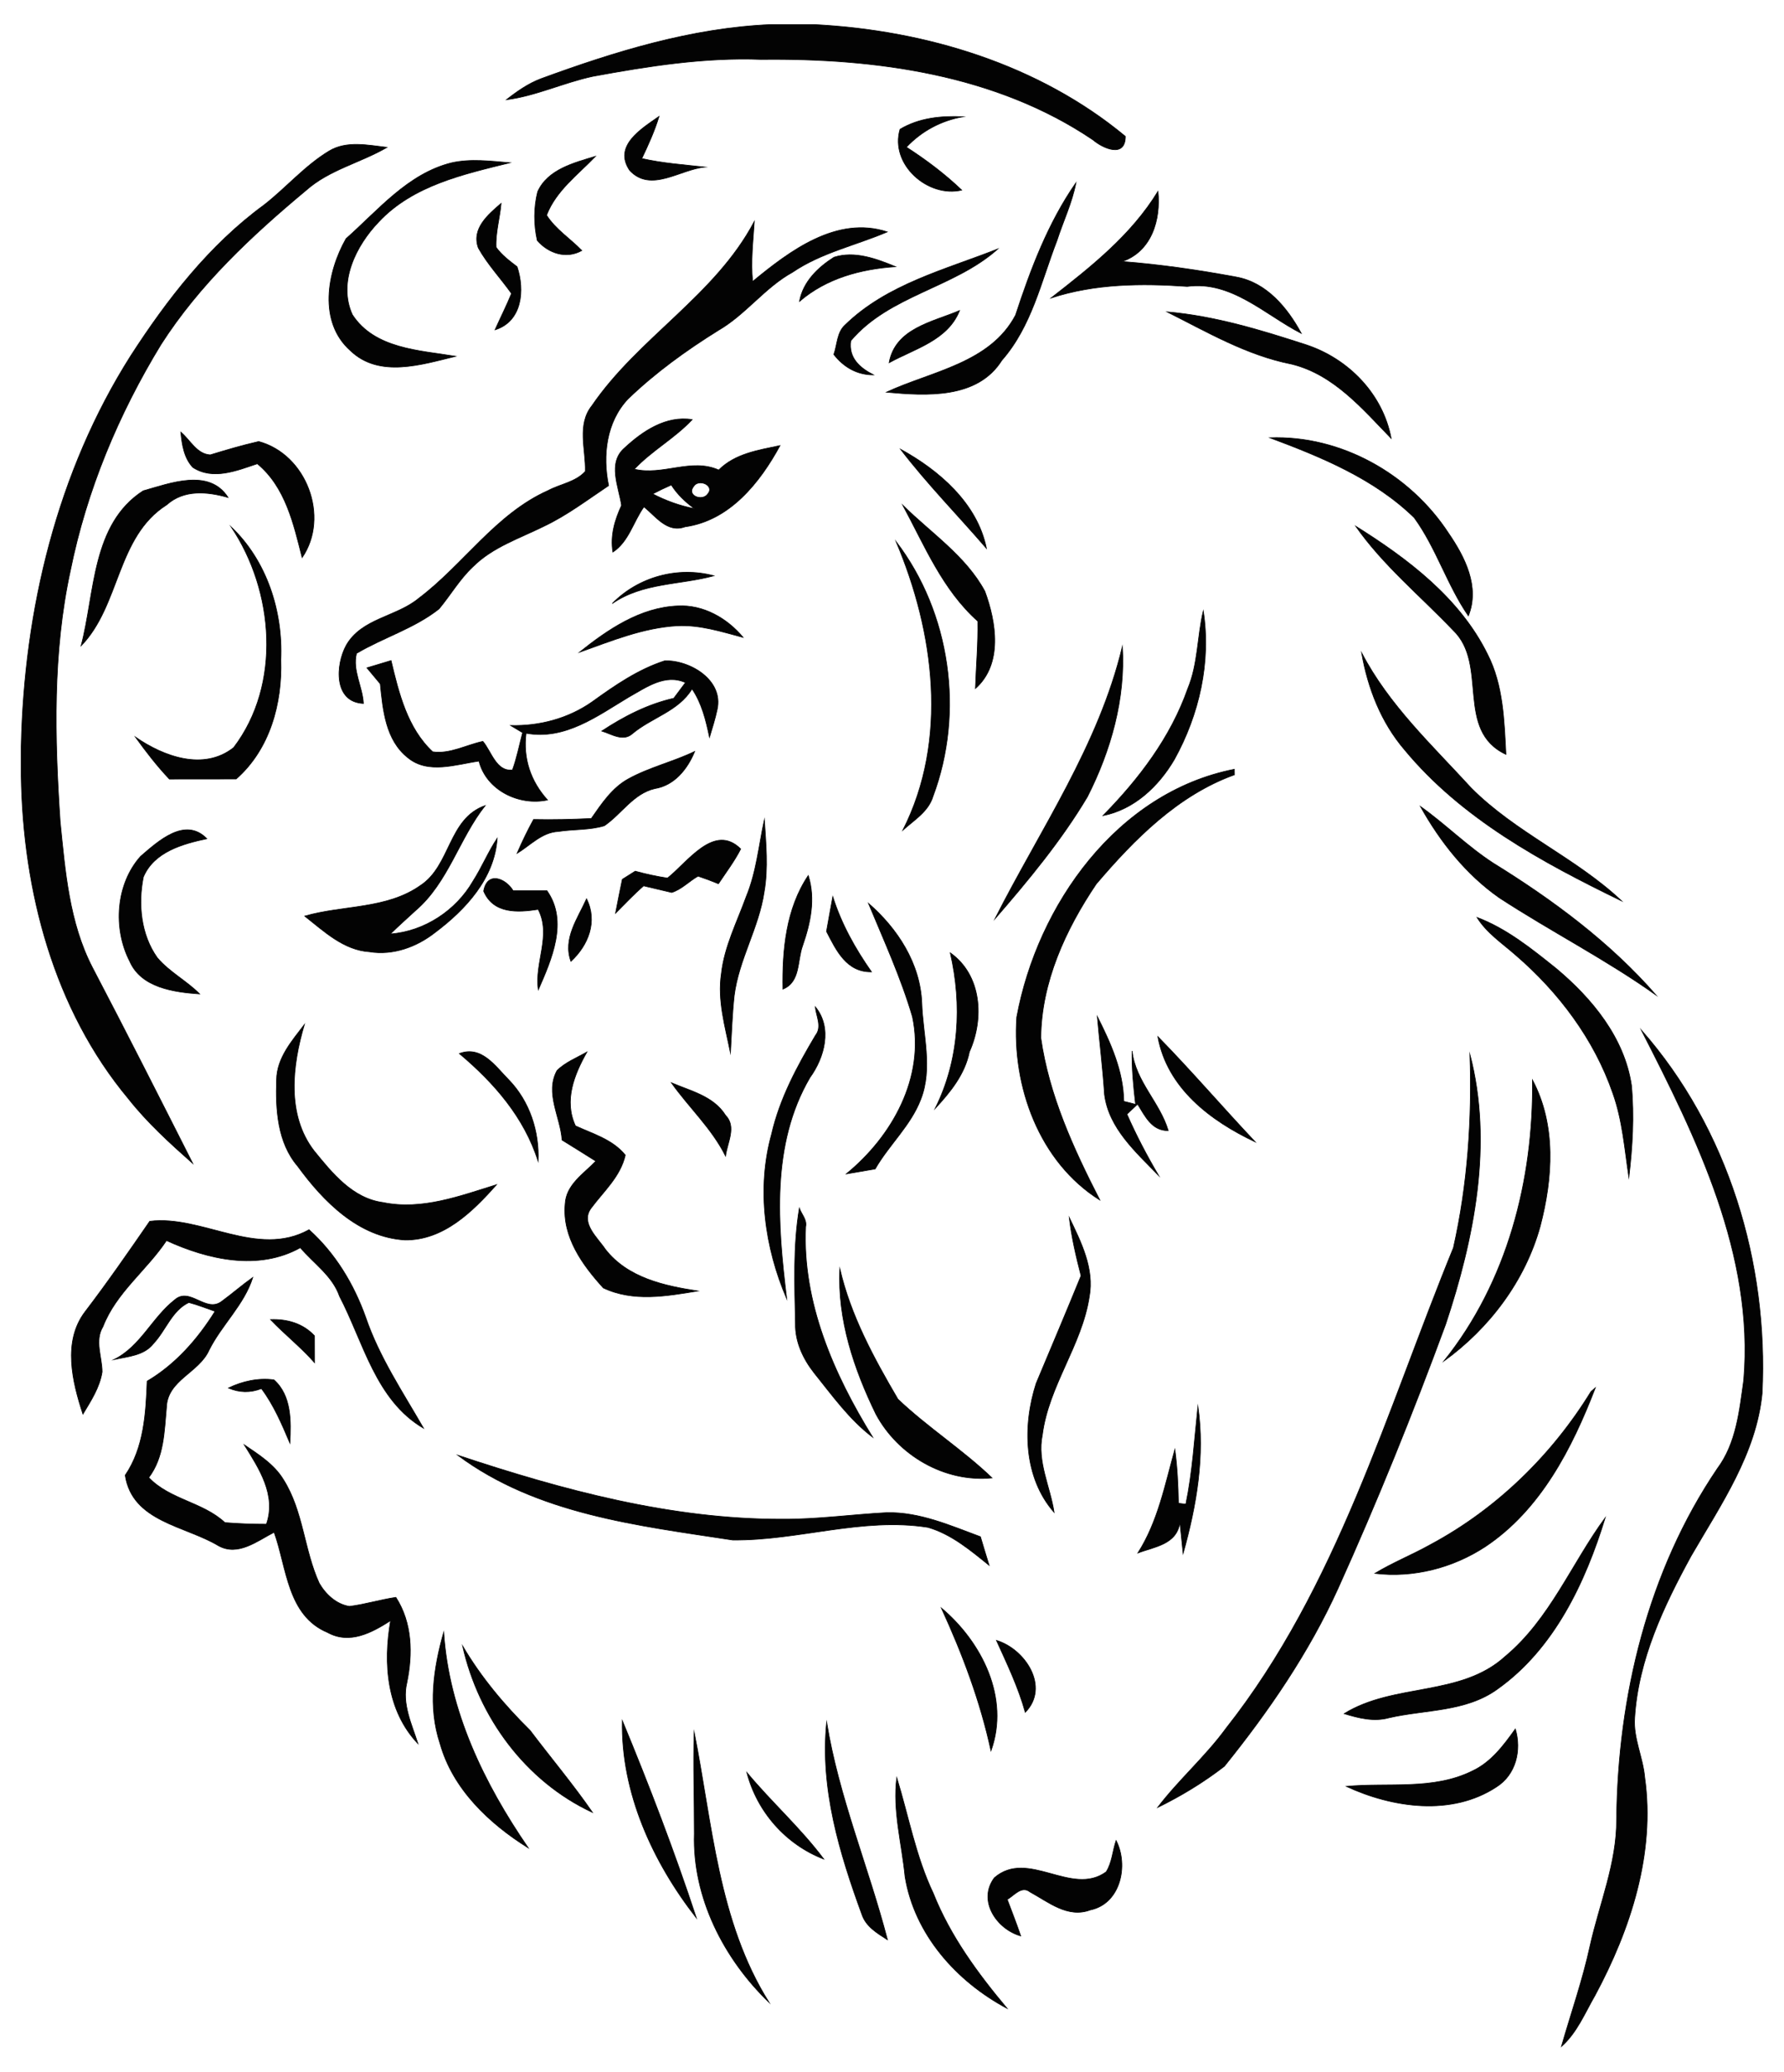 <?xml version="1.0" encoding="utf-8"?>
<!DOCTYPE svg PUBLIC "-//W3C//DTD SVG 1.1//EN" "http://www.w3.org/Graphics/SVG/1.1/DTD/svg11.dtd">
<svg version="1.1" id="Layer_1" xmlns="http://www.w3.org/2000/svg" xmlns:xlink="http://www.w3.org/1999/xlink" x="0px" y="0px"
	 viewBox="0 0 255.537 296.591" enable-background="new 0 0 255.537 296.591" xml:space="preserve">
<g>
	<path fill="#030303" stroke="#030303" stroke-width="0.094" stroke-miterlimit="10.43" d="M110.367,3.518h6.3
		c15.93,0.82,32.14,5.72,44.53,16.01c-0.01,3.15-3.21,1.72-4.65,0.49c-13.88-9.37-31.12-11.7-47.52-11.51
		c-8.12-0.31-16.16,0.96-24.11,2.42c-4.19,0.9-8.11,2.79-12.38,3.35c1.52-1.19,3.11-2.31,4.93-3
		C88.057,7.398,99.007,4.008,110.367,3.518z"/>
	<path fill="#030303" stroke="#030303" stroke-width="0.094" stroke-miterlimit="10.43" d="M90.197,24.398
		c-2.4-3.53,1.71-5.98,4.2-7.73c-0.63,2.08-1.53,4.06-2.47,6.03c2.98,0.67,6.02,0.89,9.04,1.22
		C97.397,24.248,93.237,27.648,90.197,24.398z"/>
	<path fill="#030303" stroke="#030303" stroke-width="0.094" stroke-miterlimit="10.43" d="M128.917,18.508
		c2.74-1.64,5.91-1.94,9.04-1.8c-3.14,0.55-5.94,2.04-8.13,4.36c2.81,1.81,5.5,3.83,7.93,6.15
		C132.937,28.358,127.437,23.558,128.917,18.508z"/>
	<path fill="#030303" stroke="#030303" stroke-width="0.094" stroke-miterlimit="10.43" d="M47.127,21.628
		c2.52-1.52,5.56-0.85,8.3-0.53c-3.79,2.21-8.27,3.19-11.6,6.16c-7.77,6.47-15.28,13.49-20.77,22.06
		c-6.08,9.95-10.65,20.89-12.97,32.34c-2.57,11.8-2.27,23.97-1.47,35.95c0.72,7.08,1.28,14.44,4.61,20.88
		c4.88,9.31,9.63,18.69,14.38,28.07c-3.26-2.89-6.49-5.82-9.2-9.25c-10.71-12.82-15.11-29.75-15.37-46.2v-4.23
		c0.41-19.56,5.14-39.31,15.69-55.94c5.22-8.08,11.26-15.87,19.09-21.59C40.997,26.868,43.657,23.728,47.127,21.628z"/>
	<path fill="#030303" stroke="#030303" stroke-width="0.094" stroke-miterlimit="10.43" d="M64.647,23.318
		c2.76-0.63,5.61-0.25,8.4-0.02c-6.67,1.65-13.91,3.24-18.8,8.47c-3.26,3.39-5.88,8.64-3.78,13.28c3.19,4.91,9.61,5.1,14.8,5.96
		c-4.86,1.18-10.93,3.15-15.05-0.79c-4.66-4.1-3.38-11.25-0.65-16.05C54.177,30.088,58.427,24.868,64.647,23.318z"/>
	<path fill="#030303" stroke="#030303" stroke-width="0.094" stroke-miterlimit="10.43" d="M77.017,27.438
		c1.45-3.2,5.22-4.13,8.28-5.06c-2.53,2.64-5.64,4.9-7.01,8.43c1.29,2.03,3.39,3.35,5.05,5.06c-2.24,1.26-4.79,0.39-6.38-1.44
		C76.447,32.138,76.437,29.718,77.017,27.438z"/>
	<path fill="#030303" stroke="#030303" stroke-width="0.094" stroke-miterlimit="10.43" d="M145.467,45.118
		c2.16-6.59,4.66-13.21,8.65-18.95c-0.55,2.87-1.83,5.51-2.72,8.27c-2.27,5.87-3.63,12.29-7.9,17.15
		c-3.5,5.56-10.84,5.08-16.53,4.56C133.397,53.158,141.837,52.008,145.467,45.118z"/>
	<path fill="#030303" stroke="#030303" stroke-width="0.094" stroke-miterlimit="10.43" d="M150.557,42.658
		c5.71-4.45,11.47-8.98,15.31-15.26c0.42,4.04-0.9,8.59-5.13,10.04c5.5,0.43,10.97,1.22,16.39,2.23c4.32,0.8,7.28,4.4,9.27,8.06
		c-5.22-2.68-10.01-7.58-16.34-6.72C163.517,40.548,156.857,40.598,150.557,42.658z"/>
	<path fill="#030303" stroke="#030303" stroke-width="0.094" stroke-miterlimit="10.43" d="M68.517,35.498
		c-1.01-2.76,1.41-4.79,3.26-6.38c-0.18,2.09-0.81,4.16-0.72,6.28c0.8,1.12,1.92,1.95,3.01,2.79c1.12,3.34,0.74,7.82-3.16,9.03
		c0.78-1.74,1.64-3.44,2.36-5.2C71.707,39.828,69.827,37.848,68.517,35.498z"/>
	<path fill="#030303" stroke="#030303" stroke-width="0.094" stroke-miterlimit="10.43" d="M84.787,58.078
		c6.66-9.74,17.67-15.78,23.26-26.37c-0.18,2.86-0.53,5.72-0.24,8.59c5.29-4.36,12.05-9.47,19.28-7.1
		c-4.51,1.93-9.44,2.97-13.56,5.77c-3.99,2.2-6.7,6.05-10.63,8.32c-4.6,2.86-9.03,6.06-12.94,9.82c-3.12,3.3-3.67,8.12-2.78,12.41
		c-3.02,2.02-5.93,4.23-9.22,5.8c-3.52,1.75-7.42,3-10.25,5.85c-1.88,1.77-3.18,4.03-4.82,6c-3.54,2.8-7.97,4.09-11.82,6.37
		c-0.61,2.45,0.86,4.74,0.99,7.17c-4.3-0.19-3.99-5.55-2.46-8.33c2.21-3.87,7.18-4.06,10.38-6.72c6.42-4.84,11.03-12.09,18.55-15.44
		c1.75-0.93,3.94-1.21,5.31-2.73C83.927,64.358,82.607,60.798,84.787,58.078z"/>
	<path fill="#030303" stroke="#030303" stroke-width="0.094" stroke-miterlimit="10.43" d="M121.057,46.518
		c6.02-5.85,14.29-7.89,21.87-10.88c-6.26,5.6-15.52,6.6-21.06,13.14c-0.35,2.44,1.25,3.86,3.25,4.89c-2.34,0.01-4.26-1.1-5.68-2.92
		C119.937,49.338,119.867,47.588,121.057,46.518z"/>
	<path fill="#030303" stroke="#030303" stroke-width="0.094" stroke-miterlimit="10.43" d="M119.457,36.828
		c2.95-0.95,6.08,0.22,8.82,1.35c-5,0.34-9.89,1.65-13.76,4.97C115.027,40.338,117.157,38.288,119.457,36.828z"/>
	<path fill="#030303" stroke="#030303" stroke-width="0.094" stroke-miterlimit="10.43" d="M127.357,51.928
		c0.89-4.93,6.22-5.82,10.09-7.47C135.757,48.728,131.017,49.918,127.357,51.928z"/>
	<path fill="#030303" stroke="#030303" stroke-width="0.094" stroke-miterlimit="10.43" d="M167.167,44.648
		c6.87,0.59,13.52,2.63,20.04,4.75c6,2.02,10.88,7.05,12.06,13.36c-4.13-4.25-8.22-9.15-14.25-10.63
		C178.597,50.868,172.937,47.548,167.167,44.648z"/>
	<g>
		<path fill="#030303" stroke="#030303" stroke-width="0.094" stroke-miterlimit="10.43" d="M89.477,64.118
			c2.59-2.41,5.94-4.65,9.67-4.05c-2.5,2.68-5.78,4.43-8.29,7.1c4.06,0.98,8.16-1.64,12.09,0.12c2.36-2.36,5.67-2.84,8.78-3.5
			c-2.89,5.32-7.22,10.74-13.61,11.63c-2.54,0.93-4.18-1.5-5.88-2.86c-1.53,2.13-2.16,4.97-4.45,6.48
			c-0.39-2.35,0.27-4.59,1.24-6.68C88.637,69.678,86.977,66.258,89.477,64.118z M93.487,70.708
			c1.89,0.98,3.9,1.71,5.99,2.11c-1.3-0.94-2.45-2.03-3.32-3.39C95.257,69.818,94.357,70.248,93.487,70.708z M99.367,69.618
			c-1.08,1.32,1.19,2.19,1.98,1.14C102.467,69.508,100.087,68.478,99.367,69.618z"/>
	</g>
	<path fill="#030303" stroke="#030303" stroke-width="0.094" stroke-miterlimit="10.43" d="M25.897,61.858
		c1.35,1.13,2.29,3.17,4.23,3.26c2.29-0.7,4.59-1.38,6.93-1.91c6.84,1.84,10.21,10.79,6.22,16.62c-1.22-4.82-2.38-10.1-6.42-13.44
		c-2.93,0.98-6.35,2.4-9.24,0.52C26.347,65.538,26.067,63.648,25.897,61.858z"/>
	<path fill="#030303" stroke="#030303" stroke-width="0.094" stroke-miterlimit="10.43" d="M181.887,62.668
		c10.21-0.37,20.08,5.21,25.61,13.68c2.33,3.4,4.5,7.65,2.83,11.82c-3.05-4.42-4.6-9.72-7.76-14.06
		C196.837,68.528,189.267,65.428,181.887,62.668z"/>
	<path fill="#030303" stroke="#030303" stroke-width="0.094" stroke-miterlimit="10.43" d="M128.987,64.308
		c5.52,3.03,11,7.73,12.31,14.2C137.207,73.758,132.787,69.268,128.987,64.308z"/>
	<path fill="#030303" stroke="#030303" stroke-width="0.094" stroke-miterlimit="10.43" d="M20.507,70.268
		c3.83-1.07,9.45-3.28,12.16,0.95c-2.96-0.84-6.31-1.17-8.79,1.05c-7.21,4.58-6.63,14.38-12.26,20.19
		C13.627,84.858,13.107,75.038,20.507,70.268z"/>
	<path fill="#030303" stroke="#030303" stroke-width="0.094" stroke-miterlimit="10.43" d="M129.317,72.328
		c4.02,3.97,9.02,7.26,11.75,12.32c1.63,4.41,2.6,10.42-1.35,13.92c0.11-3.22,0.4-6.43,0.34-9.64
		C135.007,84.428,132.457,78.138,129.317,72.328z"/>
	<path fill="#030303" stroke="#030303" stroke-width="0.094" stroke-miterlimit="10.43" d="M33.117,75.438
		c5.1,4.85,7.42,12.08,7.11,19.01c0.22,6.25-1.57,12.83-6.4,17.07c-3.19,0-6.38,0-9.57,0.01c-1.78-1.88-3.35-3.92-4.86-6.01
		c4.02,2.78,9.77,4.91,14.07,1.51C40.367,97.978,39.267,84.598,33.117,75.438z"/>
	<path fill="#030303" stroke="#030303" stroke-width="0.094" stroke-miterlimit="10.43" d="M194.187,75.328
		c7.45,4.66,14.92,10.29,18.89,18.35c2.25,4.41,2.38,9.48,2.63,14.32c-7.34-3.44-2.44-12.89-7.57-17.78
		C203.447,85.298,198.117,80.938,194.187,75.328z"/>
	<path fill="#030303" stroke="#030303" stroke-width="0.094" stroke-miterlimit="10.43" d="M128.357,77.538
		c7.8,10.22,9.79,24.47,5.28,36.48c-0.66,2.18-2.71,3.39-4.31,4.83C135.897,105.908,133.837,90.468,128.357,77.538z"/>
	<path fill="#030303" stroke="#030303" stroke-width="0.094" stroke-miterlimit="10.43" d="M87.697,86.408
		c3.74-3.83,9.39-5.36,14.56-3.98C97.367,83.758,92.057,83.388,87.697,86.408z"/>
	<path fill="#030303" stroke="#030303" stroke-width="0.094" stroke-miterlimit="10.43" d="M82.997,93.378
		c4.07-3.25,8.7-6.42,14.09-6.63c3.65-0.2,7.07,1.76,9.35,4.5c-3.08-0.82-6.19-1.82-9.42-1.66
		C92.127,89.858,87.557,91.758,82.997,93.378z"/>
	<path fill="#030303" stroke="#030303" stroke-width="0.094" stroke-miterlimit="10.43" d="M170.137,98.578
		c1.48-3.54,1.34-7.44,2.22-11.12c1.13,7.32-0.58,14.83-4.14,21.26c-2.25,3.84-5.74,7.16-10.23,8.05
		C163.127,111.538,167.687,105.568,170.137,98.578z"/>
	<path fill="#030303" stroke="#030303" stroke-width="0.094" stroke-miterlimit="10.43" d="M160.767,92.558
		c0.46,7.46-1.65,14.9-5.01,21.51c-3.75,6.29-8.45,11.95-13.24,17.47C149.007,118.758,157.397,106.678,160.767,92.558z"/>
	<path fill="#030303" stroke="#030303" stroke-width="0.094" stroke-miterlimit="10.43" d="M201.187,107.338
		c-3.37-3.93-5.27-8.83-6.15-13.89c3.88,7.47,10.08,13.23,15.69,19.36c6.38,6.42,14.97,9.97,21.55,16.17
		C220.907,123.458,209.367,117.218,201.187,107.338z"/>
	<path fill="#030303" stroke="#030303" stroke-width="0.094" stroke-miterlimit="10.43" d="M95.227,94.598
		c3.62-0.1,8.44,2.78,7.5,6.97c-0.28,1.35-0.71,2.66-1.1,3.98c-0.51-2.42-1.09-4.85-2.5-6.93c-1.94,3.21-5.79,4.1-8.54,6.41
		c-1.34,1.2-3,0.05-4.39-0.37c3.17-2.09,6.59-3.85,10.31-4.69c0.42-0.56,1.26-1.69,1.68-2.25c-2.93-1.32-5.66,0.71-8.09,2.06
		c-4.5,2.69-9.15,6.22-14.74,5.19c-0.46,3.6,0.65,6.89,3.07,9.56c-4.06,0.88-8.76-1.39-9.82-5.57c-3.3,0.47-7.29,1.91-10.19-0.49
		c-3.19-2.52-3.57-6.82-3.95-10.57c-0.64-0.76-1.27-1.53-1.91-2.29c0.87-0.26,2.59-0.78,3.46-1.04c1.1,4.64,2.34,9.7,5.96,13.06
		c2.47,0.36,4.81-0.99,7.19-1.49c1.22,1.44,1.93,4.39,4.24,4.08c0.63-1.73,0.98-3.55,1.45-5.33c-0.43-0.25-1.29-0.77-1.72-1.03
		c4.16,0.11,8.3-1,11.71-3.4C88.077,98.128,91.407,95.828,95.227,94.598z"/>
	<path fill="#030303" stroke="#030303" stroke-width="0.094" stroke-miterlimit="10.43" d="M89.987,111.518
		c3.02-1.67,6.42-2.45,9.52-3.94c-1.03,2.51-2.9,4.87-5.73,5.32c-3.07,0.72-4.75,3.64-7.22,5.32c-2.13,0.64-4.41,0.48-6.61,0.82
		c-2.34,0.12-3.99,1.98-5.88,3.13c0.71-1.65,1.49-3.27,2.36-4.85c2.75,0.06,5.51-0.01,8.27-0.14
		C86.177,115.058,87.667,112.798,89.987,111.518z"/>
	<path fill="#030303" stroke="#030303" stroke-width="0.094" stroke-miterlimit="10.43" d="M176.807,110.128
		c0.01,0.2,0.01,0.59,0.01,0.79c-8.09,2.92-14.33,9.22-19.79,15.63c-4.39,6.5-7.88,14.07-7.94,22.05c1.17,8.22,4.69,15.87,8.45,23.2
		c-8.69-5.45-12.59-16.28-11.9-26.18C148.607,129.538,160.017,113.428,176.807,110.128z"/>
	<path fill="#030303" stroke="#030303" stroke-width="0.094" stroke-miterlimit="10.43" d="M60.207,126.778
		c4.38-2.85,3.98-9.59,9.29-11.45c-3.74,4.73-5.29,11.01-9.97,15.02c-1.21,1.11-2.44,2.21-3.62,3.36c4.88-0.36,9.43-3.36,11.85-7.57
		c1.27-1.98,2.16-4.17,3.46-6.13c-0.37,5.73-4.52,10.2-8.89,13.48c-2.63,2.07-6.02,3.32-9.4,2.77c-3.71-0.24-6.51-2.93-9.28-5.11
		C49.127,129.568,55.367,130.188,60.207,126.778z"/>
	<path fill="#030303" stroke="#030303" stroke-width="0.094" stroke-miterlimit="10.43" d="M203.457,115.448
		c3.59,2.55,6.72,5.71,10.42,8.11c8.53,5.27,16.71,11.32,23.33,18.9c-7.18-5.11-15.06-9.11-22.43-13.92
		C209.987,125.198,206.287,120.508,203.457,115.448z"/>
	<path fill="#030303" stroke="#030303" stroke-width="0.094" stroke-miterlimit="10.43" d="M106.887,128.368
		c1.46-3.52,1.8-7.34,2.6-11.03c0.22,3.43,0.57,6.91-0.03,10.34c-0.75,5.14-3.64,9.69-4.29,14.87c-0.29,2.71-0.38,5.44-0.54,8.17
		c-0.75-3.72-1.88-7.5-1.3-11.33C103.757,135.508,105.577,131.988,106.887,128.368z"/>
	<path fill="#030303" stroke="#030303" stroke-width="0.094" stroke-miterlimit="10.43" d="M20.137,122.598
		c2.53-2.18,6.37-5.72,9.49-2.53c-3.47,0.75-7.56,1.87-9.09,5.48c-0.78,3.88-0.36,8.26,1.99,11.56c1.73,2.05,4.19,3.29,6.07,5.19
		c-3.65-0.26-8.37-0.88-10.02-4.69C16.167,132.938,16.587,126.568,20.137,122.598z"/>
	<path fill="#030303" stroke="#030303" stroke-width="0.094" stroke-miterlimit="10.43" d="M95.607,125.708
		c2.88-2.26,6.69-7.94,10.49-4.17c-0.9,1.76-2.1,3.34-3.19,4.98c-0.96-0.4-1.93-0.76-2.92-1.09c-1.29,0.73-2.33,1.88-3.77,2.34
		c-1.35-0.31-2.69-0.63-4.03-0.95c-1.42,1.23-2.69,2.6-4.02,3.92c0.31-1.62,0.64-3.24,0.97-4.85c0.46-0.29,1.39-0.88,1.85-1.17
		C92.507,125.138,94.047,125.468,95.607,125.708z"/>
	<path fill="#030303" stroke="#030303" stroke-width="0.094" stroke-miterlimit="10.43" d="M69.277,127.578
		c0.5-2.88,3.12-1.87,4.22-0.07c1.61,0,3.22,0,4.84,0c3.11,4.38,0.67,9.85-1.23,14.19c-0.58-3.89,1.92-7.79-0.02-11.51
		C74.137,130.648,70.677,130.838,69.277,127.578z"/>
	<path fill="#030303" stroke="#030303" stroke-width="0.094" stroke-miterlimit="10.43" d="M112.137,141.608
		c-0.09-5.57,0.44-11.52,3.64-16.27c1.06,3.39,0.31,6.81-0.81,10.05C114.167,137.558,114.687,140.568,112.137,141.608z"/>
	<path fill="#030303" stroke="#030303" stroke-width="0.094" stroke-miterlimit="10.43" d="M84.017,128.678
		c1.61,3.23,0.26,6.64-2.24,8.95C80.597,134.378,82.747,131.508,84.017,128.678z"/>
	<path fill="#030303" stroke="#030303" stroke-width="0.094" stroke-miterlimit="10.43" d="M118.387,133.348
		c0.29-1.67,0.6-3.33,0.9-4.98c1.22,3.88,3.21,7.44,5.54,10.76C121.267,139.198,119.787,136.068,118.387,133.348z"/>
	<path fill="#030303" stroke="#030303" stroke-width="0.094" stroke-miterlimit="10.43" d="M124.397,129.318
		c4.16,3.61,7.41,8.6,7.64,14.25c0.15,4.59,1.6,9.36-0.15,13.82c-1.44,3.76-4.55,6.51-6.53,9.96c-1.38,0.24-2.76,0.48-4.14,0.71
		c6.57-5.36,11.33-13.82,9.48-22.5C129.057,139.978,126.627,134.678,124.397,129.318z"/>
	<path fill="#030303" stroke="#030303" stroke-width="0.094" stroke-miterlimit="10.43" d="M211.567,131.338
		c4.26,1.61,7.85,4.52,11.37,7.34c5.12,4.29,9.74,9.89,10.75,16.69c0.41,4.39,0.15,8.81-0.37,13.18c-0.61-4.03-0.91-8.15-2.29-12.02
		c-2.67-7.74-7.76-14.5-13.95-19.82C215.157,135.018,212.937,133.558,211.567,131.338z"/>
	<path fill="#030303" stroke="#030303" stroke-width="0.094" stroke-miterlimit="10.43" d="M136.117,136.408
		c4.52,3.2,4.87,9.45,2.74,14.17c-0.65,3.22-2.73,5.77-4.91,8.12C137.407,151.798,137.837,143.858,136.117,136.408z"/>
	<path fill="#030303" stroke="#030303" stroke-width="0.094" stroke-miterlimit="10.43" d="M116.777,144.128
		c2.48,3,1.33,7.25-0.76,10.13c-5.62,9.59-4.62,21.1-3.33,31.67c-3.15-7.35-4.33-15.76-2.17-23.55c1.16-5.09,3.65-9.71,6.29-14.15
		C117.797,146.988,116.897,145.468,116.777,144.128z"/>
	<path fill="#030303" stroke="#030303" stroke-width="0.094" stroke-miterlimit="10.43" d="M157.177,145.518
		c1.91,3.8,3.74,7.82,3.79,12.15c0.42,0.11,1.27,0.32,1.69,0.43c-0.3-2.54-0.55-5.09-0.5-7.64c0.5,4.38,3.96,7.32,5.18,11.4
		c-2.37,0.04-3.33-2.1-4.39-3.79c-0.51,0.47-1.02,0.95-1.53,1.44c1.33,3.02,2.86,5.94,4.54,8.78c-3.22-3.33-7.14-6.75-7.75-11.61
		C157.967,152.948,157.497,149.238,157.177,145.518z"/>
	<path fill="#030303" stroke="#030303" stroke-width="0.094" stroke-miterlimit="10.43" d="M39.617,154.578
		c0.04-3.13,2.2-5.56,3.98-7.9c-1.73,5.84-2.59,12.9,1.38,18.06c2.6,3.2,5.52,6.83,9.88,7.41c5.57,1.15,11.03-0.93,16.27-2.55
		c-3.42,3.84-7.58,7.97-13.1,7.92c-6.65-0.38-11.69-5.5-15.39-10.57C39.737,163.568,39.467,158.818,39.617,154.578z"/>
	<path fill="#030303" stroke="#030303" stroke-width="0.094" stroke-miterlimit="10.43" d="M235.097,147.458
		c12.44,14.12,18.22,33.33,17.31,51.98c-0.83,8.66-5.93,15.98-10.17,23.3c-3.94,7.2-7.58,14.88-8.09,23.2
		c-0.21,2.92,1.19,5.63,1.44,8.51c1.53,10.86-2.02,21.73-7.11,31.2c-1.46,2.53-2.59,5.35-4.82,7.33c1.38-4.8,3.04-9.52,4.1-14.41
		c1.34-6.01,3.84-11.85,3.8-18.1c0.18-17.59,4.48-35.53,14.43-50.22c2.72-3.64,3.17-8.3,3.78-12.66
		C251.287,179.678,243.047,162.948,235.097,147.458z"/>
	<path fill="#030303" stroke="#030303" stroke-width="0.094" stroke-miterlimit="10.43" d="M165.847,148.398
		c4.79,4.89,9.25,10.1,13.95,15.08C173.427,160.478,167.167,155.778,165.847,148.398z"/>
	<path fill="#030303" stroke="#030303" stroke-width="0.094" stroke-miterlimit="10.43" d="M65.797,150.828
		c3.19-1.2,5.16,1.83,7.08,3.76c2.98,3.07,4.4,7.41,4.2,11.65C75.097,159.958,70.757,154.998,65.797,150.828z"/>
	<path fill="#030303" stroke="#030303" stroke-width="0.094" stroke-miterlimit="10.43" d="M79.787,153.258
		c1.2-1.19,2.83-1.82,4.28-2.65c-1.81,3.22-3.33,6.94-1.64,10.57c2.51,1.16,5.33,1.95,7.14,4.19c-0.71,3.1-3.11,5.18-4.92,7.62
		c-1.53,2.12,0.95,4.19,2.07,5.87c3.19,4.08,8.39,5.22,13.23,5.96c-4.48,0.74-9.24,1.59-13.53-0.44c-2.98-3.27-5.88-7.27-5.47-11.95
		c0.11-2.82,2.64-4.37,4.4-6.2c-1.61-1.02-3.23-2.02-4.84-3.02C80.287,159.898,78.027,156.488,79.787,153.258z"/>
	<path fill="#030303" stroke="#030303" stroke-width="0.094" stroke-miterlimit="10.43" d="M210.547,150.938
		c3.34,12.79,0.62,26.35-3.48,38.66c-4.7,12.76-9.8,25.38-15.4,37.78c-4.18,9.22-9.96,17.63-16.29,25.48
		c-2.96,2.29-6.2,4.26-9.56,5.9c3.03-3.98,6.84-7.28,9.79-11.32c15.94-20.19,22.98-45.36,32.58-68.81
		C210.227,169.588,210.867,160.208,210.547,150.938z"/>
	<path fill="#030303" stroke="#030303" stroke-width="0.094" stroke-miterlimit="10.43" d="M103.927,165.498
		c-1.96-3.94-5.24-6.94-7.76-10.49c2.76,1.18,6.04,1.92,7.75,4.65C105.537,161.308,104.177,163.558,103.927,165.498z"/>
	<path fill="#030303" stroke="#030303" stroke-width="0.094" stroke-miterlimit="10.43" d="M219.507,154.608
		c3.43,6.47,2.91,14.07,1.11,20.94c-2.15,7.8-7.28,14.6-13.8,19.31C215.897,183.548,219.677,168.938,219.507,154.608z"/>
	<path fill="#030303" stroke="#030303" stroke-width="0.094" stroke-miterlimit="10.43" d="M114.497,172.958
		c0.3,0.86,1.13,1.67,0.9,2.67c-0.49,10.83,4.02,21.09,9.6,30.12c-3.34-2.53-5.78-5.97-8.38-9.2c-1.58-2.01-2.73-4.44-2.68-7.05
		C113.827,183.988,113.587,178.418,114.497,172.958z"/>
	<path fill="#030303" stroke="#030303" stroke-width="0.094" stroke-miterlimit="10.43" d="M21.447,174.838
		c7.47-0.94,15.4,5.33,22.82,1.21c3.77,3.39,6.41,7.78,8.11,12.53c1.94,5.69,5.31,10.71,8.29,15.89
		c-6.86-4.03-8.59-12.3-12.03-18.89c-1.02-2.94-3.69-4.68-5.62-6.96c-6.02,3.36-13.25,1.69-19.17-1.02
		c-2.84,4.26-7.21,7.44-9.1,12.32c-1.23,2.03-0.12,4.32-0.12,6.49c-0.35,2.23-1.61,4.14-2.75,6.04c-1.52-4.64-2.92-10.38,0.29-14.63
		C15.397,183.588,18.427,179.218,21.447,174.838z"/>
	<path fill="#030303" stroke="#030303" stroke-width="0.094" stroke-miterlimit="10.43" d="M153.157,174.298
		c1.69,3.51,3.62,7.33,2.87,11.35c-1.07,6.96-5.82,12.74-6.72,19.76c-0.79,3.82,1.12,7.4,1.68,11.1c-4.39-5-4.53-12.4-2.57-18.46
		c2.15-5.13,4.33-10.26,6.43-15.41C154.137,179.888,153.487,177.118,153.157,174.298z"/>
	<path fill="#030303" stroke="#030303" stroke-width="0.094" stroke-miterlimit="10.43" d="M120.297,181.628
		c1.54,6.69,4.88,12.81,8.32,18.68c4.24,4.03,9.24,7.21,13.48,11.27c-6.77,0.68-13.46-3.22-16.63-9.13
		C122.317,195.988,119.937,188.908,120.297,181.628z"/>
	<path fill="#030303" stroke="#030303" stroke-width="0.094" stroke-miterlimit="10.43" d="M36.207,182.878
		c-1.23,3.91-4.44,6.77-6.26,10.4c-1.44,3.25-5.98,4.28-6.1,8.2c-0.32,3.46-0.34,7.14-2.54,10.05c3.01,3.17,7.72,3.49,10.91,6.45
		c1.98,0.16,3.96,0.23,5.94,0.23c1.47-4.16-1.06-7.99-3.17-11.37c2.08,1.41,4.29,2.8,5.62,5c2.84,4.5,2.94,10.05,5.12,14.82
		c0.92,1.59,2.45,3.02,4.33,3.31c2.24-0.28,4.41-0.96,6.65-1.29c2.35,3.66,2.43,8.08,1.57,12.23c-0.72,3.04,0.69,5.9,1.59,8.72
		c-4.49-4.74-4.99-11.47-3.92-17.62c-2.7,1.73-5.86,3.44-9.02,1.7c-5.79-2.42-5.83-9.27-7.66-14.35c-2.42,1.24-5.16,3.48-7.97,1.93
		c-4.75-2.86-12.37-3.43-13.36-10.09c2.69-3.95,2.96-8.85,3.14-13.47c4.08-2.41,7.24-6.02,9.73-10c-1.25-0.43-2.48-0.93-3.76-1.26
		c-2.42,1.14-3.29,3.99-5.05,5.86c-1.34,1.75-3.7,1.87-5.67,2.31c3.8-1.87,5.47-6.03,8.7-8.55c2.19-1.92,4.46,1.94,6.73,0.22
		C33.267,185.198,34.677,183.968,36.207,182.878z"/>
	<path fill="#030303" stroke="#030303" stroke-width="0.094" stroke-miterlimit="10.43" d="M38.747,188.908
		c2.38-0.09,4.65,0.55,6.3,2.33c0,0.96,0.01,2.88,0.01,3.84C43.107,192.858,40.777,191.038,38.747,188.908z"/>
	<path fill="#030303" stroke="#030303" stroke-width="0.094" stroke-miterlimit="10.43" d="M32.717,198.708
		c2.02-0.97,4.27-1.47,6.52-1.17c2.53,2.24,2.46,5.97,2.29,9.06c-1.15-2.71-2.3-5.43-4.08-7.81
		C35.867,199.408,34.287,199.378,32.717,198.708z"/>
	<path fill="#030303" stroke="#030303" stroke-width="0.094" stroke-miterlimit="10.43" d="M227.897,199.208
		c0.15-0.13,0.46-0.41,0.62-0.54c-3.33,8.64-7.83,17.46-15.75,22.74c-4.63,3.04-10.31,4.52-15.83,3.84
		c2.56-1.55,5.35-2.66,7.96-4.12C214.347,216.068,222.297,208.328,227.897,199.208z"/>
	<path fill="#030303" stroke="#030303" stroke-width="0.094" stroke-miterlimit="10.43" d="M171.587,201.308
		c1.03,7.13-0.2,14.23-2.12,21.09c-0.15-1.5-0.3-2.99-0.46-4.48c-0.42,3.21-3.67,3.51-6.02,4.41c2.88-4.51,3.88-9.77,5.3-14.83
		c0.34,2.55,0.47,5.13,0.51,7.71l1.06,0.13C170.817,210.708,171.087,205.988,171.587,201.308z"/>
	<path fill="#030303" stroke="#030303" stroke-width="0.094" stroke-miterlimit="10.43" d="M65.567,208.328
		c15.02,4.99,30.56,9.2,46.51,9.16c5.01,0.03,9.98-0.68,14.97-0.94c4.7-0.09,9.07,1.85,13.39,3.45c0.4,1.36,0.82,2.73,1.24,4.09
		c-2.67-2.15-5.4-4.46-8.75-5.43c-9.4-1.49-18.62,1.92-27.99,1.81C91.377,218.398,76.917,216.778,65.567,208.328z"/>
	<path fill="#030303" stroke="#030303" stroke-width="0.094" stroke-miterlimit="10.43" d="M229.927,217.278
		c-2.85,9.26-7.31,18.76-15.42,24.52c-4.53,3.3-10.32,2.92-15.55,4.12c-2.15,0.6-4.35,0.05-6.42-0.59
		c7.11-4.41,16.68-2.39,23.04-8.17C221.997,231.828,225.097,223.858,229.927,217.278z"/>
	<path fill="#030303" stroke="#030303" stroke-width="0.094" stroke-miterlimit="10.43" d="M134.837,230.198
		c5.8,4.89,9.83,12.86,7.11,20.45C140.417,243.558,137.857,236.778,134.837,230.198z"/>
	<path fill="#030303" stroke="#030303" stroke-width="0.094" stroke-miterlimit="10.43" d="M63.557,233.668
		c0.74,11.3,5.79,21.68,12.11,30.88c-5.6-3.5-10.81-8.41-12.64-14.95C61.287,244.378,62.087,238.828,63.557,233.668z"/>
	<path fill="#030303" stroke="#030303" stroke-width="0.094" stroke-miterlimit="10.43" d="M142.727,234.838
		c4.13,1.24,7.69,6.68,4.13,10.3C145.867,241.558,144.257,238.208,142.727,234.838z"/>
	<path fill="#030303" stroke="#030303" stroke-width="0.094" stroke-miterlimit="10.43" d="M66.267,235.638
		c2.63,4.48,5.97,8.45,9.66,12.09c2.96,3.92,6.14,7.69,8.94,11.74C75.297,255.028,68.557,245.838,66.267,235.638z"/>
	<path fill="#030303" stroke="#030303" stroke-width="0.094" stroke-miterlimit="10.43" d="M89.137,246.318
		c3.85,9.3,7.45,18.7,10.61,28.26C93.487,266.548,88.937,256.668,89.137,246.318z"/>
	<path fill="#030303" stroke="#030303" stroke-width="0.094" stroke-miterlimit="10.43" d="M123.457,274.068
		c-3.22-8.79-6.01-18.04-5.05-27.52c1.73,10.68,5.99,20.72,8.71,31.15C125.657,276.758,124.037,275.818,123.457,274.068z"/>
	<path fill="#030303" stroke="#030303" stroke-width="0.094" stroke-miterlimit="10.43" d="M99.427,247.948
		c2.6,13.08,3.43,27.12,10.73,38.72c-6.47-6.23-10.99-15.02-10.7-24.14C99.467,257.668,99.277,252.808,99.427,247.948z"/>
	<path fill="#030303" stroke="#030303" stroke-width="0.094" stroke-miterlimit="10.43" d="M210.867,253.548
		c2.71-1.25,4.51-3.68,6.19-6.03c0.91,3.05,0.08,6.54-2.71,8.3c-6.41,4.22-14.88,2.99-21.51-0.08
		C198.837,255.168,205.267,256.318,210.867,253.548z"/>
	<path fill="#030303" stroke="#030303" stroke-width="0.094" stroke-miterlimit="10.43" d="M106.977,253.748
		c3.54,4.26,7.7,7.96,11.02,12.4C112.567,264.058,108.437,259.378,106.977,253.748z"/>
	<path fill="#030303" stroke="#030303" stroke-width="0.094" stroke-miterlimit="10.43" d="M128.447,254.478
		c1.7,5.54,2.73,11.31,5.24,16.58c2.44,6.12,6.36,11.45,10.56,16.46c-7.23-3.85-13.26-10.58-14.61-18.86
		C129.177,263.928,127.847,259.248,128.447,254.478z"/>
	<path fill="#030303" stroke="#030303" stroke-width="0.094" stroke-miterlimit="10.43" d="M159.867,263.488
		c1.82,3.54,0.65,9.04-3.69,9.94c-3.24,1.21-5.98-1.13-8.63-2.57c-1.21-0.97-2.3,0.51-3.27,1.07c0.65,1.73,1.33,3.46,1.93,5.22
		c-3.43-0.96-6.22-5.05-3.78-8.32c4.82-4.19,11.07,2.76,16.02-0.85C159.297,266.638,159.367,264.968,159.867,263.488z"/>
</g>
</svg>
